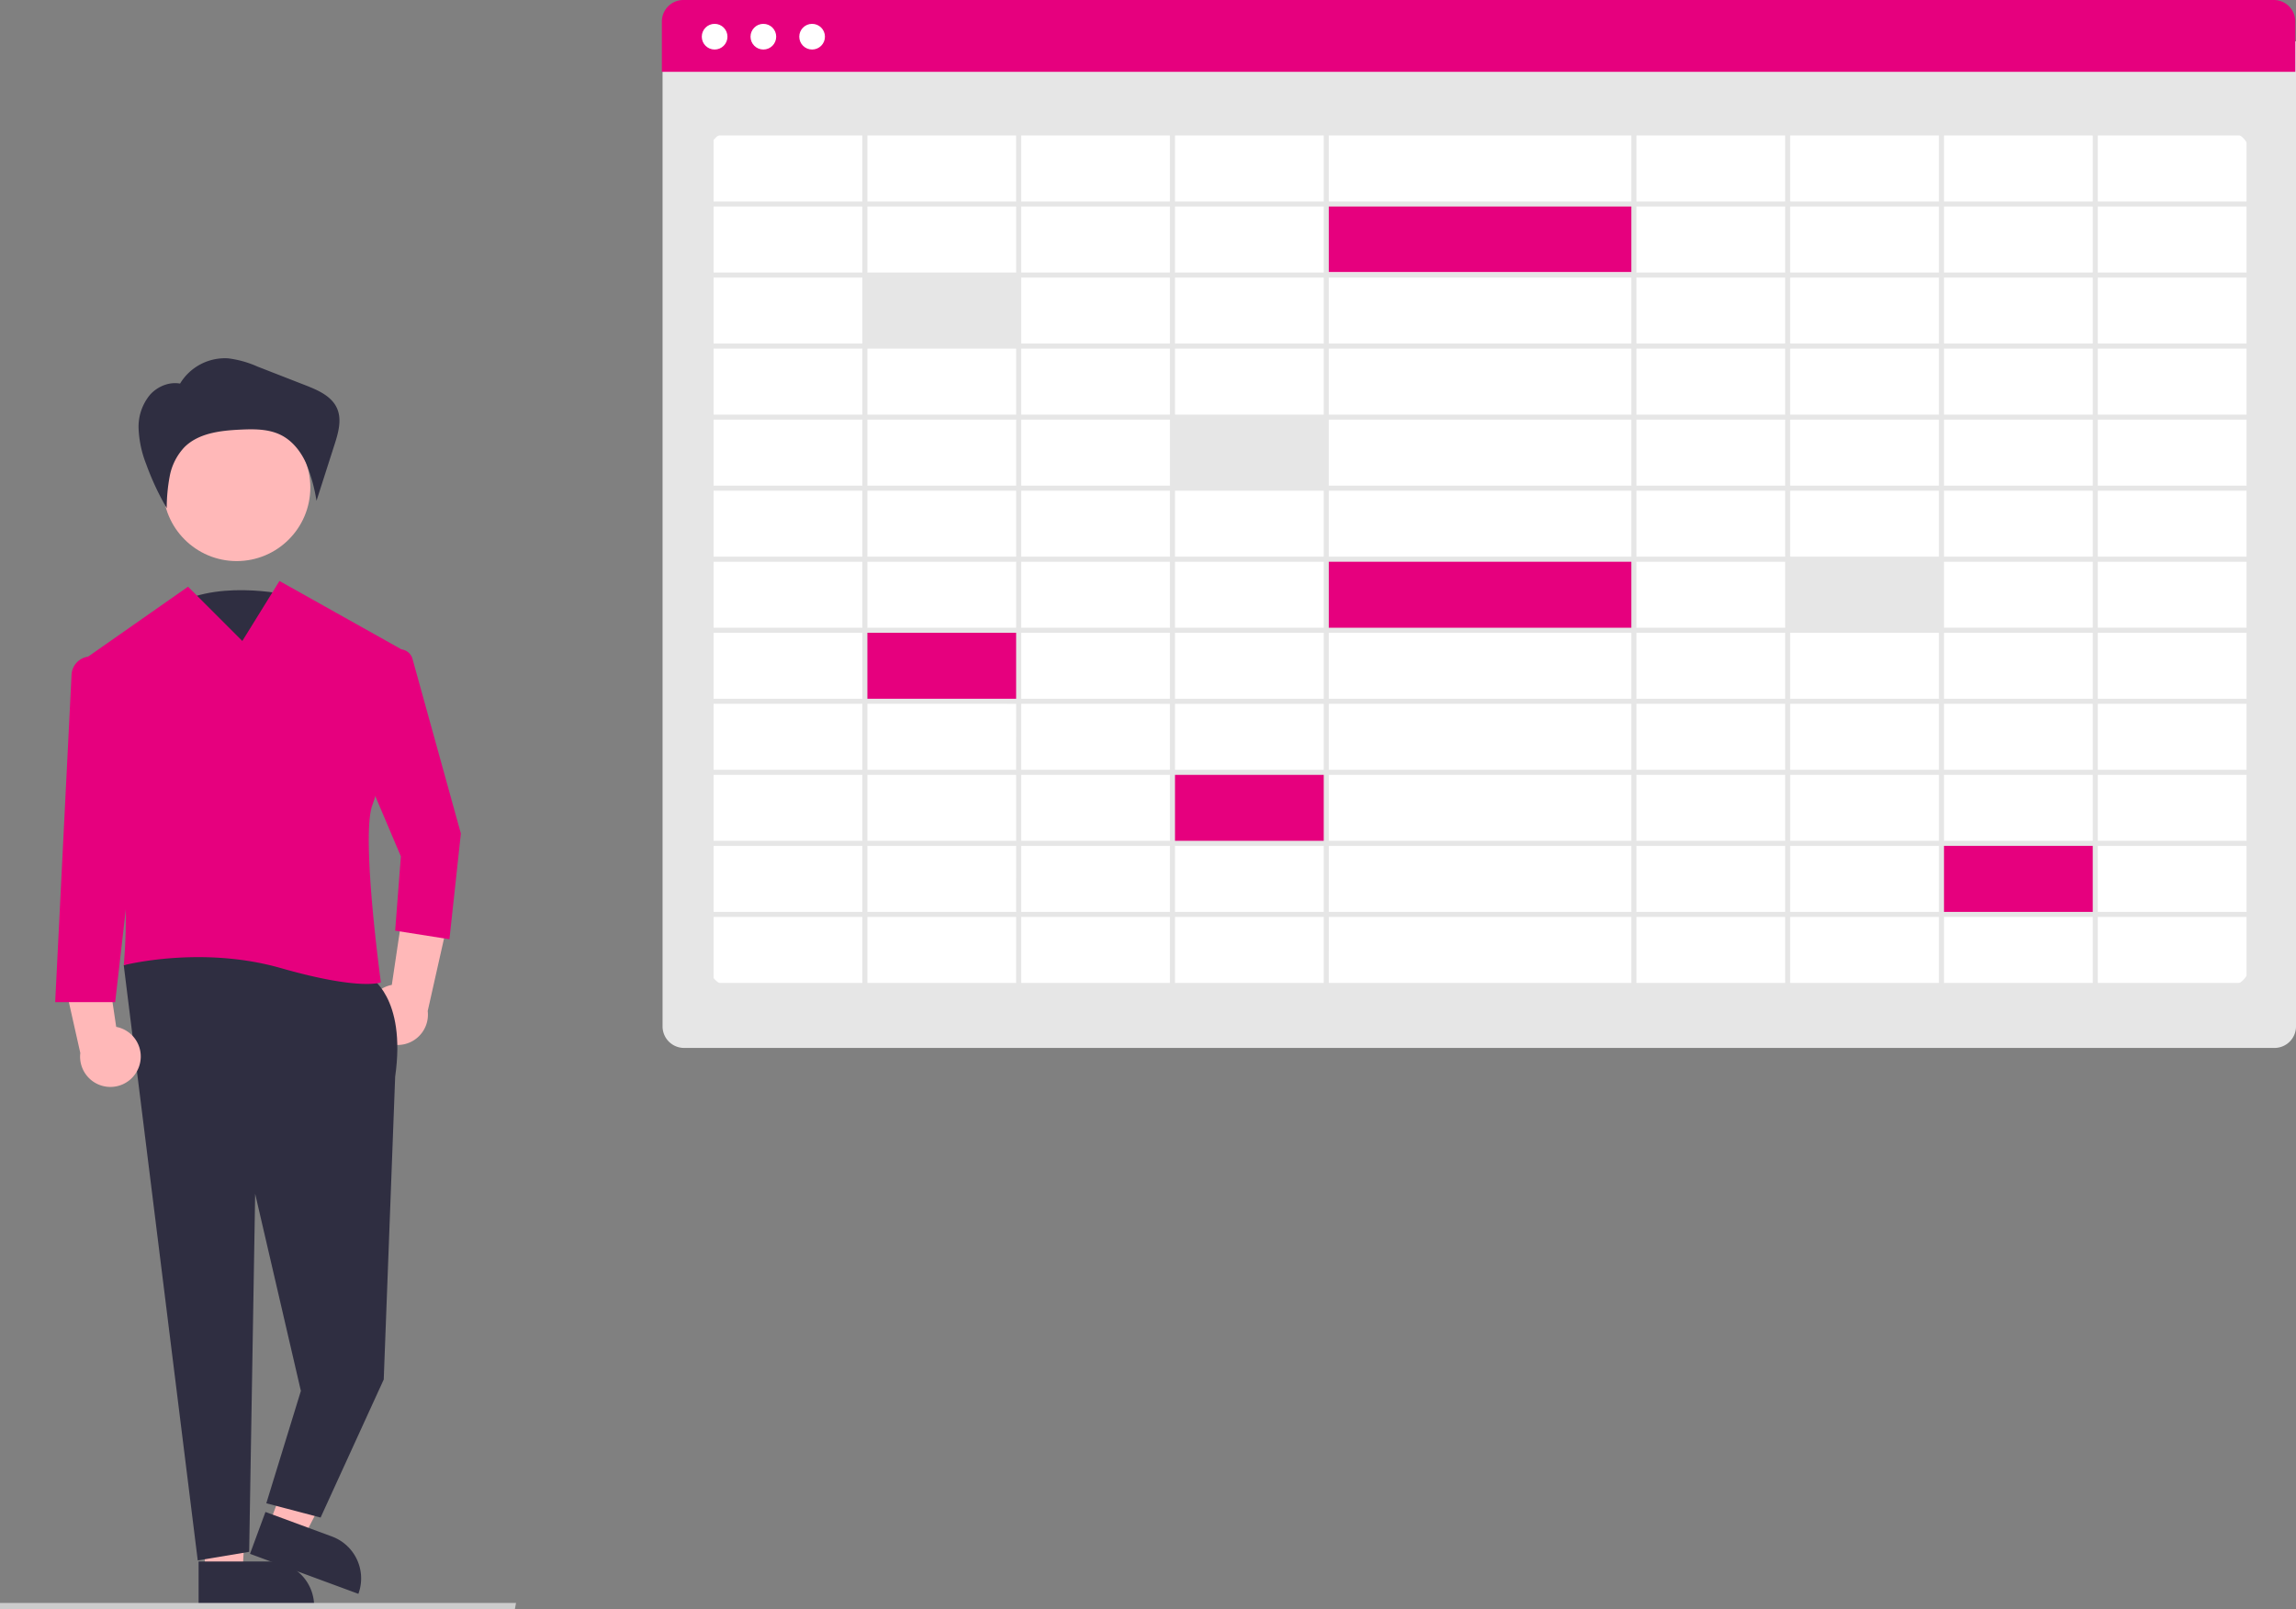 <svg id="e2e16f07-c08d-4c73-859c-14fba73875a7" data-name="Layer 1" xmlns="http://www.w3.org/2000/svg" width="765.839" height="536.777" viewBox="0 0 765.839 536.777"><rect x="0" y="0" width="765.839" height="536.777" fill="#808080" stroke="none"/><path d="M975.748,531.162H445.253a7.18,7.18,0,0,1-7.172-7.172V195.42H982.92V523.99A7.18,7.18,0,0,1,975.748,531.162Z" transform="translate(-217.08 -181.612)" fill="#e6e6e6"/><path d="M960.192,510.629H460.809a7.258,7.258,0,0,1-7.25-7.25V232.79a7.258,7.258,0,0,1,7.25-7.25H960.192a7.258,7.258,0,0,1,7.25,7.25V503.379A7.258,7.258,0,0,1,960.192,510.629Z" transform="translate(-217.08 -181.612)" fill="#fff"/><path d="M982.687,205.566H437.849V188.784a7.18,7.18,0,0,1,7.172-7.172H975.515a7.18,7.18,0,0,1,7.172,7.172Z" transform="translate(-217.08 -181.612)" fill="#e6007e"/><circle cx="238.365" cy="12.237" r="4.283" fill="#fff"/><circle cx="254.623" cy="12.237" r="4.283" fill="#fff"/><circle cx="270.882" cy="12.237" r="4.283" fill="#fff"/><rect x="287.803" y="92.449" width="51.47" height="22.782" fill="#e6e6e6"/><rect x="390.742" y="139.7" width="51.47" height="22.782" fill="#e6e6e6"/><rect x="287.803" y="210.576" width="51.47" height="22.782" fill="#e6007e"/><rect x="390.742" y="257.826" width="51.47" height="22.782" fill="#e6007e"/><rect x="647.246" y="281.452" width="51.47" height="22.782" fill="#e6007e"/><rect x="595.776" y="186.95" width="51.47" height="22.782" fill="#e6e6e6"/><rect x="442.212" y="186.95" width="102.939" height="22.782" fill="#e6007e"/><rect x="442.212" y="67.98" width="102.939" height="22.782" fill="#e6007e"/><path d="M453.414,225.122V511.158H968.109V225.122Zm513.008,23.696H916.809V226.81h49.613ZM660.305,414.688V392.68H761.218V414.688Zm100.914,1.688V438.383H660.305V416.375Zm0-94.782v22.008H660.305V321.593Zm-100.914-1.688V297.897H761.218v22.008Zm0,47.391V345.288H761.218v22.008Zm100.914,1.688v22.008H660.305V368.984ZM658.617,343.601H609.004V321.593h49.613Zm0,1.688v22.008H609.004V345.288Zm0,23.696v22.008H609.004V368.984Zm0,23.696V414.688H609.004V392.68Zm104.289,0H812.519V414.688H762.906Zm0-1.688V368.984H812.519v22.008Zm0-23.696V345.288H812.519v22.008Zm0-23.696V321.593H812.519v22.008Zm0-23.695V297.897H812.519v22.008Zm0-23.696V274.201H812.519v22.008Zm-1.688,0H660.305V274.201H761.218Zm-102.601,0H609.004V274.201h49.613Zm0,1.688v22.008H609.004V297.897Zm-51.301,22.008H557.703V297.897h49.614Zm0,1.688v22.008H557.703V321.593Zm0,23.695v22.008H557.703V345.288Zm0,23.696v22.008H557.703V368.984Zm0,23.696V414.688H557.703V392.68Zm0,23.695V438.383H557.703V416.375Zm1.688,0h49.613V438.383H609.004Zm49.613,23.696v22.008H609.004V440.071Zm1.688,0H761.218v22.008H660.305Zm102.601,0H812.519v22.008H762.906Zm0-1.688V416.375H812.519V438.383Zm51.301-22.008h49.614V438.383h-49.614Zm0-1.688V392.68h49.614V414.688Zm0-23.695V368.984h49.614v22.008Zm0-23.696V345.288h49.614v22.008Zm0-23.696V321.593h49.614v22.008Zm0-23.695V297.897h49.614v22.008Zm0-23.696V274.201h49.614v22.008Zm0-23.696V250.506h49.614v22.008Zm-1.688,0H762.906V250.506H812.519Zm-51.301,0H660.305V250.506H761.218Zm-102.601,0H609.004V250.506h49.613Zm-51.301,0H557.703V250.506h49.614Zm0,1.688v22.008H557.703V274.201Zm-51.301,22.008H506.402V274.201h49.613Zm0,1.688v22.008H506.402V297.897Zm0,23.696v22.008H506.402V321.593Zm0,23.695v22.008H506.402V345.288Zm0,23.696v22.008H506.402V368.984Zm0,23.696V414.688H506.402V392.68Zm0,23.695V438.383H506.402V416.375Zm0,23.696v22.008H506.402V440.071Zm1.688,0h49.614v22.008H557.703Zm49.614,23.695V485.775H557.703V463.766Zm1.688,0h49.613V485.775H609.004Zm51.301,0H761.218V485.775H660.305Zm102.601,0H812.519V485.775H762.906Zm51.301,0h49.614V485.775h-49.614Zm0-1.688V440.071h49.614v22.008ZM865.508,440.071h49.613v22.008H865.508Zm0-1.688V416.375h49.613V438.383Zm0-23.696V392.68h49.613V414.688Zm0-23.695V368.984h49.613v22.008Zm0-23.696V345.288h49.613v22.008Zm0-23.696V321.593h49.613v22.008Zm0-23.695V297.897h49.613v22.008Zm0-23.696V274.201h49.613v22.008Zm0-23.696V250.506h49.613v22.008Zm0-23.695V226.81h49.613v22.008Zm-1.688,0h-49.614V226.81h49.614Zm-51.301,0H762.906V226.81H812.519Zm-51.301,0H660.305V226.81H761.218Zm-102.601,0H609.004V226.81h49.613Zm-51.301,0H557.703V226.81h49.614Zm-51.301,0H506.402V226.81h49.613Zm0,1.688v22.008H506.402V250.506Zm-51.301,22.008H455.102V250.506h49.613Zm0,1.688v22.008H455.102V274.201Zm0,23.696v22.008H455.102V297.897Zm0,23.696v22.008H455.102V321.593Zm0,23.695v22.008H455.102V345.288Zm0,23.696v22.008H455.102V368.984Zm0,23.696V414.688H455.102V392.68Zm0,23.695V438.383H455.102V416.375Zm0,23.696v22.008H455.102V440.071Zm0,23.695V485.775H455.102V463.766Zm1.688,0h49.613V485.775H506.402Zm49.613,23.696V509.47H506.402V487.463Zm1.688,0h49.614V509.47H557.703Zm51.301,0h49.613V509.47H609.004Zm51.301,0H761.218V509.47H660.305Zm102.601,0H812.519V509.47H762.906Zm51.301,0h49.614V509.47h-49.614Zm51.301,0h49.613V509.47H865.508Zm0-1.688V463.766h49.613V485.775Zm51.301-22.009h49.613V485.775H916.809Zm0-1.688V440.071h49.613v22.008Zm0-23.695V416.375h49.613V438.383Zm0-23.696V392.68h49.613V414.688Zm0-23.695V368.984h49.613v22.008Zm0-23.696V345.288h49.613v22.008Zm0-23.696V321.593h49.613v22.008Zm0-23.695V297.897h49.613v22.008Zm0-23.696V274.201h49.613v22.008Zm0-23.696V250.506h49.613v22.008ZM504.715,226.81v22.008H455.102V226.81ZM455.102,487.463h49.613V509.47H455.102Zm461.707,22.008V487.463h49.613V509.47Z" transform="translate(-217.08 -181.612)" fill="#e6e6e6"/><path d="M313.306,380.104s-26.038-6-40.359,5,18.227,36,18.227,36Z" transform="translate(-217.08 -181.612)" fill="#2f2e41"/><path d="M340.233,523.587a10.056,10.056,0,0,1,7.54-13.45l5.262-35.345,13.828,12.394-7.117,31.664a10.11,10.11,0,0,1-19.513,4.737Z" transform="translate(-217.08 -181.612)" fill="#ffb8b8"/><polygon points="68.648 525.464 80.881 524.652 83.571 477.082 65.517 478.28 68.648 525.464" fill="#ffb8b8"/><path d="M283.326,702.463h38.531a0,0,0,0,1,0,0v14.887a0,0,0,0,1,0,0H298.213a14.887,14.887,0,0,1-14.887-14.887v0A0,0,0,0,1,283.326,702.463Z" transform="translate(388.102 1238.201) rotate(180)" fill="#2f2e41"/><polygon points="89.789 508.53 101.29 512.775 123.139 470.433 106.164 464.168 89.789 508.53" fill="#ffb8b8"/><path d="M301.848,692.156h38.531a0,0,0,0,1,0,0v14.887a0,0,0,0,1,0,0H316.735a14.887,14.887,0,0,1-14.887-14.887v0A0,0,0,0,1,301.848,692.156Z" transform="translate(163.015 1285.5) rotate(-159.739)" fill="#2f2e41"/><path d="M340.311,507.391s12.389,6.671,8.577,33.354L345.076,641.76l-21.059,46.049-18.106-4.765,11.53-37.473-15.248-65.755-2,119.428L283.039,702.104,258.356,503.579l31.448-14.295Z" transform="translate(-217.08 -181.612)" fill="#2f2e41"/><circle cx="78.95" cy="162.594" r="24.561" fill="#ffb8b8"/><path d="M310.293,375.405l-12.389,20.012-18.106-18.106-33.85,23.695a6.403,6.403,0,0,0-2.273,7.643c5.207,12.875,18.541,50.933,14.681,94.93,0,0,25.73-6.671,52.413.953s33.354,4.765,33.354,4.765-6.671-48.601-2.859-59.084c3.162-8.695,9.602-37.717,11.707-47.361a4.347,4.347,0,0,0-2.127-4.721Z" transform="translate(-217.08 -181.612)" fill="#e6007e"/><path d="M349.862,398.247l0,0a4.355,4.355,0,0,1,4.813,3.149l16.131,58.253-3.812,35.26-18.106-2.859,1.906-24.777-13.342-31.448,8.807-34.348A4.355,4.355,0,0,1,349.862,398.247Z" transform="translate(-217.08 -181.612)" fill="#e6007e"/><path d="M277.038,309.728a17.506,17.506,0,0,1,16.141-8.588,34.306,34.306,0,0,1,9.755,2.731l16.056,6.263c4.155,1.621,8.705,3.606,10.508,7.685,1.673,3.786.425,8.158-.839,12.1L322.652,348.654a57.031,57.031,0,0,0-3.404-12.376c-1.745-3.917-4.505-7.529-8.32-9.487-4.171-2.14-9.086-2.095-13.768-1.87-6.631.319-13.84,1.163-18.552,5.84a19.27,19.27,0,0,0-4.889,9.549,57.479,57.479,0,0,0-1.025,10.809,89.613,89.613,0,0,1-6.843-14.671,36.3,36.3,0,0,1-2.543-11.876,16.703,16.703,0,0,1,3.828-11.296c2.713-3.032,7.132-4.668,11.019-3.468" transform="translate(-217.08 -181.612)" fill="#2f2e41"/><path d="M263.379,537.587a10.056,10.056,0,0,0-7.54-13.45l-5.262-35.345-13.828,12.394,7.117,31.664a10.11,10.11,0,0,0,19.513,4.737Z" transform="translate(-217.08 -181.612)" fill="#ffb8b8"/><path d="M246.295,400.669h0a6.413,6.413,0,0,0-5.351,6.006l-5.46,109.2h20.012l6.671-58.131-8.489-51.786A6.413,6.413,0,0,0,246.295,400.669Z" transform="translate(-217.08 -181.612)" fill="#e6007e"/><polygon points="171.738 536.777 0 536.777 0 534.671 172.12 534.671 171.738 536.777" fill="#ccc"/></svg>